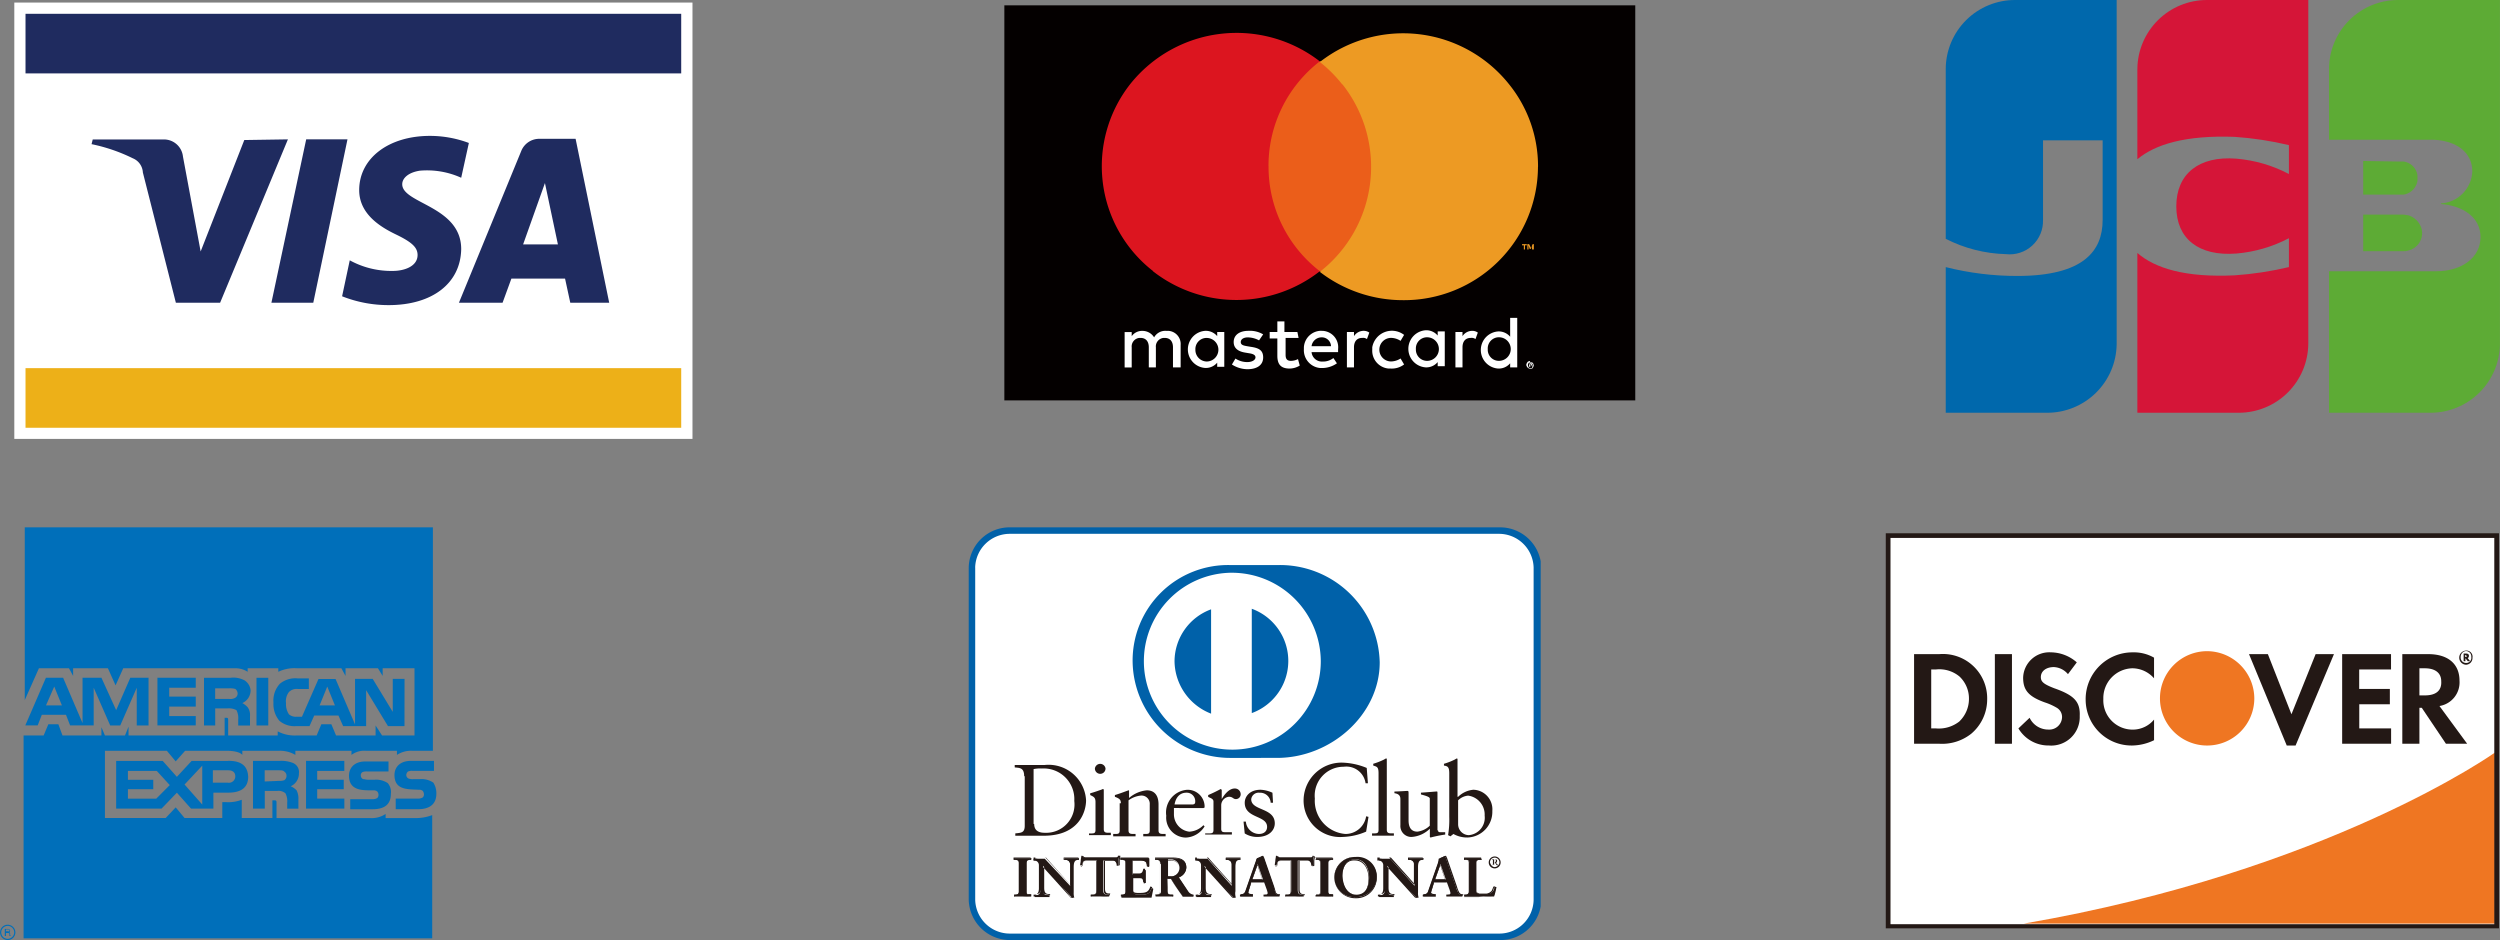 <svg xmlns="http://www.w3.org/2000/svg" xmlns:xlink="http://www.w3.org/1999/xlink" width="167.731" height="63.074" viewBox="0 0 167.731 63.074">
  <rect x="0" y="0" width="167.731" height="63.074" fill="#808080" stroke="none"/>
  <defs>
    <clipPath id="clip-path">
      <rect id="長方形_23" data-name="長方形 23" width="29.275" height="27.693"/>
    </clipPath>
    <clipPath id="clip-path-4">
      <rect id="長方形_65" data-name="長方形 65" width="38.374" height="27.693"/>
    </clipPath>
    <clipPath id="clip-path-46">
      <rect id="長方形_66" data-name="長方形 66" width="41.144" height="26.506"/>
    </clipPath>
    <clipPath id="clip-path-60">
      <path id="パス_24" data-name="パス 24" d="M520.8,38.4v2.453h2.69a.871.871,0,0,0,.317-.04,1.2,1.2,0,0,0,.91-1.464,1.317,1.317,0,0,0-.91-.91c-.119,0-.2-.04-.317-.04Z" transform="translate(-520.8 -38.4)"/>
    </clipPath>
    <linearGradient id="linear-gradient" x1="-53.752" y1="37.55" x2="-53.652" y2="37.55" gradientUnits="objectBoundingBox">
      <stop offset="0" stop-color="#00753f"/>
      <stop offset="0.26" stop-color="#1b853c"/>
      <stop offset="0.75" stop-color="#4ba037"/>
      <stop offset="1" stop-color="#5dab35"/>
    </linearGradient>
    <clipPath id="clip-path-61">
      <path id="パス_25" data-name="パス 25" d="M519.668,2A4.635,4.635,0,0,0,515,6.589h0v4.787h7.042c1.5.079,2.572.831,2.572,2.136a2.243,2.243,0,0,1-2.1,2.136v.04c1.5.119,2.651.91,2.651,2.215,0,1.385-1.266,2.295-2.967,2.295H515v9.495h6.8a4.661,4.661,0,0,0,4.668-4.589h0V2Z" transform="translate(-515 -2)"/>
    </clipPath>
    <linearGradient id="linear-gradient-2" x1="-18.336" y1="3.846" x2="-18.301" y2="3.846" xlink:href="#linear-gradient"/>
    <clipPath id="clip-path-62">
      <path id="パス_26" data-name="パス 26" d="M520.8,29.3v2.255h2.73a1.126,1.126,0,0,0,.91-1.306,1.091,1.091,0,0,0-.91-.91h-.277Z" transform="translate(-520.8 -29.3)"/>
    </clipPath>
    <linearGradient id="linear-gradient-3" x1="-58.427" y1="42.441" x2="-58.319" y2="42.441" xlink:href="#linear-gradient"/>
    <clipPath id="clip-path-63">
      <path id="パス_27" data-name="パス 27" d="M454.668,2A4.643,4.643,0,0,0,450,6.629h0V18.022a9.382,9.382,0,0,0,4.035,1.029,2.238,2.238,0,0,0,2.492-2.295V11.416h4v5.341c0,2.1-1.306,3.758-5.736,3.758A19.587,19.587,0,0,1,450,19.921v9.772h6.8a4.661,4.661,0,0,0,4.668-4.589h0V2Z" transform="translate(-450 -2)"/>
    </clipPath>
    <linearGradient id="linear-gradient-4" x1="-16.102" y1="3.844" x2="-16.068" y2="3.844" gradientUnits="objectBoundingBox">
      <stop offset="0" stop-color="#1f2a66"/>
      <stop offset="0.05" stop-color="#1d2d6a"/>
      <stop offset="0.68" stop-color="#08589a"/>
      <stop offset="1" stop-color="#0068ac"/>
    </linearGradient>
    <clipPath id="clip-path-64">
      <path id="パス_28" data-name="パス 28" d="M487.168,2A4.668,4.668,0,0,0,482.5,6.629h0v6.053c1.187-.989,3.2-1.622,6.528-1.5a22.458,22.458,0,0,1,3.64.554v1.938a9.264,9.264,0,0,0-3.521-1.029c-2.532-.2-4.035,1.029-4.035,3.2s1.5,3.363,4.035,3.165a9.264,9.264,0,0,0,3.521-1.029v1.938a22.458,22.458,0,0,1-3.64.554c-3.323.158-5.341-.475-6.528-1.5V29.693h6.8a4.668,4.668,0,0,0,4.668-4.629h0V2Z" transform="translate(-482.5 -2)"/>
    </clipPath>
    <linearGradient id="linear-gradient-5" x1="-17.207" y1="3.848" x2="-17.172" y2="3.848" gradientUnits="objectBoundingBox">
      <stop offset="0" stop-color="#6a2c2e"/>
      <stop offset="0.34" stop-color="#932332"/>
      <stop offset="0.78" stop-color="#c31936"/>
      <stop offset="1" stop-color="#d51538"/>
    </linearGradient>
  </defs>
  <g id="グループ_138" data-name="グループ 138" transform="translate(-806.886 -959.402)">
    <g id="card_brands_full-9bb924f5" transform="translate(806.886 959.574)">
      <path id="パス_15" data-name="パス 15" d="M0,0H45.5V29.275H0Z" transform="translate(0.96 0)" fill="#fff"/>
      <path id="パス_16" data-name="パス 16" d="M1.9,62H45.892v4H1.9Z" transform="translate(-0.188 -37.472)" fill="#edb018"/>
      <path id="パス_17" data-name="パス 17" d="M1.9,1.9H45.892v4H1.9Z" transform="translate(-0.188 -1.148)" fill="#1f2b5f"/>
      <g id="アートワーク_6" transform="translate(6.143 8.941)">
        <path id="パス_18" data-name="パス 18" d="M26.274,22.837,21.724,33.8H18.757l-2.215-8.743a1.086,1.086,0,0,0-.673-.949,11.465,11.465,0,0,0-2.769-.949l.079-.316h4.787a1.281,1.281,0,0,1,1.266,1.147l1.187,6.369,2.928-7.477ZM37.9,30.2c0-2.888-3.956-3.046-3.956-4.352,0-.4.4-.791,1.187-.91a5.558,5.558,0,0,1,2.769.475l.514-2.334a7.431,7.431,0,0,0-2.611-.475c-2.769,0-4.747,1.5-4.747,3.64,0,1.582,1.385,2.453,2.453,2.967s1.464.87,1.464,1.385c0,.752-.87,1.068-1.662,1.068a5.787,5.787,0,0,1-2.888-.712l-.514,2.413a8.437,8.437,0,0,0,3.125.593c2.928,0,4.826-1.464,4.866-3.758m7.319,3.6h2.611l-2.255-11H43.127a1.3,1.3,0,0,0-1.187.791L37.747,33.8h2.928l.593-1.622h3.6Zm-3.165-3.917,1.464-4.114.87,4.114ZM30.27,22.837,27.975,33.8H25.166L27.5,22.837Z" transform="translate(-13.1 -22.6)" fill="#1f2b5f"/>
      </g>
      <g id="レイヤー_2" transform="translate(67.384 0.187)">
        <g id="slices" transform="translate(0 0)">
          <path id="パス_19" data-name="パス 19" d="M124,3h42.33V29.506H124Z" transform="translate(-124 -3)" fill="#040000"/>
          <g id="IMG_MasterCard" transform="translate(6.539 1.85)">
            <path id="パス_20" data-name="パス 20" d="M148.158,59.323v-1.5a.882.882,0,0,0-.791-.949h-.158a.857.857,0,0,0-.831.435.912.912,0,0,0-.791-.435.846.846,0,0,0-.712.356v-.277H144.4v2.374h.475V57.978a.576.576,0,0,1,.514-.633h.079c.356,0,.554.237.554.633v1.345h.475V57.978a.576.576,0,0,1,.514-.633h.079c.356,0,.554.237.554.633v1.345Zm7.833-2.374h-.87v-.712h-.475v.712h-.514v.435h.514v1.147c0,.554.2.87.831.87a1.334,1.334,0,0,0,.673-.2l-.119-.435a1.053,1.053,0,0,1-.475.119c-.277,0-.356-.158-.356-.4V57.345h.87Zm4.47-.079a.777.777,0,0,0-.673.356v-.277h-.475v2.374h.475V57.978c0-.4.2-.633.554-.633a.426.426,0,0,1,.316.079l.158-.435a.638.638,0,0,0-.356-.119m-6.765.237a1.749,1.749,0,0,0-.989-.237c-.593,0-.989.277-.989.752,0,.4.277.633.791.712l.237.04c.277.04.435.119.435.277s-.2.316-.554.316a1.427,1.427,0,0,1-.791-.237l-.237.4a1.961,1.961,0,0,0,1.029.316c.712,0,1.068-.316,1.068-.791s-.277-.633-.831-.712l-.237-.04c-.237-.04-.435-.079-.435-.277s.2-.316.475-.316a1.636,1.636,0,0,1,.752.2Zm7.319,1.029a1.2,1.2,0,0,0,1.108,1.266h.158a1.348,1.348,0,0,0,.87-.277l-.237-.4a1.2,1.2,0,0,1-.633.2.791.791,0,1,1,0-1.582,1.2,1.2,0,0,1,.633.2l.237-.4a1.339,1.339,0,0,0-2.136.831h0v.158m-3.4-1.266a1.175,1.175,0,0,0-1.187,1.108V58.1a1.2,1.2,0,0,0,1.108,1.266h.119a1.731,1.731,0,0,0,.989-.316l-.237-.356a1.1,1.1,0,0,1-.712.237.7.7,0,0,1-.752-.633h1.78v-.2a1.1,1.1,0,0,0-1.029-1.226h-.079m0,.435a.616.616,0,0,1,.633.593h-1.306a.684.684,0,0,1,.673-.593m-6.528.831V56.949h-.475v.277a1,1,0,0,0-.791-.356,1.248,1.248,0,0,0,0,2.492,1,1,0,0,0,.791-.356v.277h.475Zm-1.938,0a.749.749,0,0,1,.712-.791h.04a.791.791,0,1,1,0,1.582.778.778,0,0,1-.752-.752v-.04m18.594-1.266a.777.777,0,0,0-.673.356v-.277h-.475v2.374h.475V57.978c0-.4.2-.633.554-.633a.426.426,0,0,1,.316.079l.158-.435a.638.638,0,0,0-.356-.119m3.877,2.1h.079c.04,0,.04.04.079.04.04.04.04.04.04.079a.177.177,0,0,1,0,.2c0,.04-.04.04-.04.079-.04.04-.04.04-.079.04h-.079a.246.246,0,0,1-.237-.158.177.177,0,0,1,0-.2c0-.04.04-.04.04-.079a.3.3,0,0,1,.158-.079m.04.475h.079a.039.039,0,0,0,.04-.04.356.356,0,0,0,.04-.2c0-.04-.04-.04-.04-.079l-.04-.04h-.158a.039.039,0,0,0-.04.04.138.138,0,0,0-.04.079V59.2c0,.04.04.079.04.119l.04.04h.079m0-.316h.079l.04.04v.04l-.04.04.079.079h-.04l-.079-.079h-.04v.119h-.079v-.2Zm-.04.04v.079h.079v-.04h-.04Zm-5.7-.989V56.91h-.475v.277a1,1,0,0,0-.791-.356,1.248,1.248,0,0,0,0,2.492,1,1,0,0,0,.791-.356v.277h.475Zm-1.938,0a.749.749,0,0,1,.712-.791h.04a.791.791,0,1,1,0,1.582.751.751,0,0,1-.752-.752h0c0,.04,0,0,0-.04m6.8,0V56h-.475v1.266a1,1,0,0,0-.791-.356,1.248,1.248,0,0,0,0,2.492,1,1,0,0,0,.791-.356v.277h.475Zm-1.978,0a.749.749,0,0,1,.712-.791h.04a.791.791,0,0,1,0,1.582.744.744,0,0,1-.752-.712V58.1" transform="translate(-142.869 -36.883)" fill="#fff"/>
            <path id="パス_21" data-name="パス 21" d="M166.5,12.5h8.7V26.584h-8.7Z" transform="translate(-156.226 -10.592)" fill="#eb5e1a"/>
            <path id="パス_22" data-name="パス 22" d="M151.714,16.626a8.846,8.846,0,0,1,3.442-7.042,9.125,9.125,0,0,0-12.7,1.5,8.915,8.915,0,0,0,1.424,12.5c.04.04.079.04.079.079a9.088,9.088,0,0,0,11.2,0,8.846,8.846,0,0,1-3.442-7.042" transform="translate(-140.53 -7.676)" fill="#dc151f"/>
            <path id="パス_23" data-name="パス 23" d="M191.267,22.239v-.277h.119v-.079h-.316v.079h.119v.277Zm.593,0v-.356h-.079l-.119.237-.119-.237h-.119v.356h.079v-.277l.079.237h.079l.079-.237v.277Zm.277-5.539a8.982,8.982,0,0,1-9.059,8.941,9.139,9.139,0,0,1-5.578-1.9,8.929,8.929,0,0,0,1.582-12.5c-.04-.04-.04-.079-.079-.079a9.008,9.008,0,0,0-1.5-1.5,9.084,9.084,0,0,1,12.7,1.5,8.745,8.745,0,0,1,1.938,5.539" transform="translate(-162.874 -7.711)" fill="#ed9a23"/>
          </g>
        </g>
      </g>
      <g id="IMG_x5F_Amex_x5F_4C" transform="translate(0 35.209)">
        <g id="グループ_18" data-name="グループ 18" transform="translate(0 0)">
          <g id="グループ_17" data-name="グループ 17" clip-path="url(#clip-path)">
            <g id="グループ_15" data-name="グループ 15" clip-path="url(#clip-path)">
              <path id="パス_29" data-name="パス 29" d="M357.712,70.152h-.079v-.119c0-.04,0-.079-.079-.079H357.4v.2h-.079v-.475h.2c.079,0,.158.04.158.119s-.04.079-.04.119c.04.04.04.04.04.079v.079c0,.04,0,.04.04.04Zm-.079-.356c0-.079-.039-.079-.079-.079H357.4v.119h.158c.04.04.079,0,.079-.04m-.119-.4a.514.514,0,1,0,.514.514.524.524,0,0,0-.514-.514m0,.949a.435.435,0,1,1,.435-.435.439.439,0,0,1-.435.435" transform="translate(-357 -42.736)" fill="#006fba" fill-rule="evenodd"/>
            </g>
            <g id="グループ_16" data-name="グループ 16" clip-path="url(#clip-path)">
              <path id="パス_30" data-name="パス 30" d="M388.693,19.882c0,.673-.435,1.029-1.226,1.029h-1.5V20.2h1.5a.613.613,0,0,0,.316-.079.3.3,0,0,0,.079-.2.424.424,0,0,0-.079-.237.378.378,0,0,0-.277-.079c-.712-.04-1.622.04-1.622-.989,0-.475.316-.949,1.108-.949h1.543v.673H387.11a.68.68,0,0,0-.316.04.342.342,0,0,0-.119.237.267.267,0,0,0,.158.237.771.771,0,0,0,.316.04h.435a1.394,1.394,0,0,1,.91.237,1.31,1.31,0,0,1,.2.752m-3.244-.712a1.394,1.394,0,0,0-.91-.237H384.1c-.119,0-.2-.04-.317-.04a.267.267,0,0,1-.158-.237.239.239,0,0,1,.119-.237.68.68,0,0,1,.316-.04h1.424v-.673h-1.543c-.831,0-1.108.514-1.108.949,0,1.029.91.989,1.622.989a.378.378,0,0,1,.277.079.334.334,0,0,1,.079.237.3.3,0,0,1-.079.2.613.613,0,0,1-.316.079h-1.5v.673h1.5c.791,0,1.226-.316,1.226-1.029a.906.906,0,0,0-.2-.712M382.521,20.2H380.7v-.633h1.78v-.633H380.7v-.593h1.82v-.673H379.95v3.2h2.571Zm-3.4-2.374a2.161,2.161,0,0,0-.949-.158h-1.78v3.2h.791V19.684h.831a.716.716,0,0,1,.554.158,1.139,1.139,0,0,1,.119.633v.4h.752v-.633a1.211,1.211,0,0,0-.119-.593,1.129,1.129,0,0,0-.4-.277.934.934,0,0,0,.554-.87.657.657,0,0,0-.356-.673m-4.391-.158h-2.453l-.989,1.068-.949-1.068h-3.125v3.2h3.046l1.029-1.068.949,1.068h1.5V19.8h.989c.672,0,1.345-.2,1.345-1.068-.039-.91-.712-1.068-1.345-1.068m3.758,1.306a1.1,1.1,0,0,1-.356.04l-.95.04V18.3h.95c.158,0,.277,0,.356.079a.333.333,0,0,1,.158.277.354.354,0,0,1-.158.316m-3.758.158H373.7V18.3h1.029c.277,0,.475.119.475.4a.427.427,0,0,1-.475.435m-2.928.119,1.187-1.266v2.611Zm-1.9.949H368v-.633h1.7v-.633H368v-.593h1.938l.87.949Zm16.655-4.866h-1.108l-1.464-2.413v2.413h-1.543l-.316-.712H380.5l-.317.712h-.91a1.56,1.56,0,0,1-1.108-.356,1.745,1.745,0,0,1-.4-1.226,1.662,1.662,0,0,1,.435-1.266,1.637,1.637,0,0,1,1.187-.356h.752v.712H379.4a.727.727,0,0,0-.593.2,1.009,1.009,0,0,0-.2.752,1.223,1.223,0,0,0,.2.752.73.73,0,0,0,.514.158h.356l1.108-2.532h1.147l1.305,3.046V12.167h1.187l1.345,2.215V12.167h.791Zm-9.139-3.244h-.791v3.2h.791Zm-1.622.158a1.572,1.572,0,0,0-.91-.158h-1.78v3.2h.752V14.145h.831a1.112,1.112,0,0,1,.593.119,1.139,1.139,0,0,1,.119.633v.4h.791V14.66a.884.884,0,0,0-.158-.593,1.392,1.392,0,0,0-.356-.277.934.934,0,0,0,.554-.87.9.9,0,0,0-.435-.673m-3.244,2.413h-1.78v-.633h1.78v-.673h-1.78v-.593h1.78v-.673H369.98v3.2h2.571Zm-3.125-2.571h-1.266l-.949,2.176-.989-2.176h-1.266v3.046l-1.305-3.046H362.5l-1.385,3.2h.831l.277-.712h1.622l.277.712h1.582V12.761l1.108,2.532h.673l1.108-2.532v2.532h.791v-3.2Zm12.462,1.859-.514-1.266-.514,1.266Zm-6.686-.514a.651.651,0,0,1-.4.079h-.949V12.8h.949a1.346,1.346,0,0,1,.4.04.411.411,0,0,1,.158.316.333.333,0,0,1-.158.277m-12.7.514.554-1.266.514,1.266ZM388.495,2H361.079V13.591l.95-2.136h2.018l.277.514v-.514h2.334l.514,1.147.514-1.147h7.477a1.5,1.5,0,0,1,.87.237v-.237h2.057v.237a2.5,2.5,0,0,1,1.266-.237h2.967l.277.514v-.514h2.176l.316.514v-.514h2.136v4.51h-2.176l-.435-.673v.673h-2.651l-.316-.752h-.673l-.316.752h-1.385a2.441,2.441,0,0,1-1.226-.277v.277h-3.323V14.936c0-.158-.04-.158-.119-.158h-.119v1.187h-6.448v-.593l-.237.593h-1.345l-.237-.554v.554h-2.611l-.277-.752h-.673l-.316.752H361V29.574h27.416V21.306a3.078,3.078,0,0,1-1.108.2h-2.018v-.277a1.665,1.665,0,0,1-1.029.277h-6.29V20.475c0-.158-.04-.158-.158-.158h-.119V21.5h-2.057V20.277a2.512,2.512,0,0,1-1.068.158h-.237V21.5H371.8l-.593-.712-.673.712h-4.075v-4.51h4.154l.593.712.633-.712h2.769c.316,0,.87.04,1.068.277v-.277h2.492a2.04,2.04,0,0,1,1.068.277v-.277H383v.277a1.429,1.429,0,0,1,.949-.277h2.1v.277a1.729,1.729,0,0,1,.989-.277h1.424V2Z" transform="translate(-359.418 -2)" fill="#006fba" fill-rule="evenodd"/>
            </g>
          </g>
        </g>
      </g>
      <g id="IMG_x5F_Diners_x5F_4C" transform="translate(64.994 35.209)">
        <g id="グループ_61" data-name="グループ 61" transform="translate(0 0)">
          <g id="グループ_60" data-name="グループ 60" clip-path="url(#clip-path-4)">
            <g id="グループ_19" data-name="グループ 19" clip-path="url(#clip-path-4)">
              <path id="パス_31" data-name="パス 31" d="M599.439,27.3a2.525,2.525,0,0,1-2.572,2.492h-32.8A2.525,2.525,0,0,1,561.5,27.3V4.992A2.525,2.525,0,0,1,564.071,2.5h32.8a2.525,2.525,0,0,1,2.572,2.492Z" transform="translate(-561.302 -2.302)" fill="#fff"/>
            </g>
            <g id="グループ_20" data-name="グループ 20" clip-path="url(#clip-path-4)">
              <path id="パス_32" data-name="パス 32" d="M561.435,4.69V27a2.323,2.323,0,0,0,2.334,2.255h32.8A2.3,2.3,0,0,0,598.9,27V4.69a2.323,2.323,0,0,0-2.334-2.255h-32.8a2.323,2.323,0,0,0-2.334,2.255m2.374,25A2.771,2.771,0,0,1,561,27V4.69A2.745,2.745,0,0,1,563.809,2h32.8a2.771,2.771,0,0,1,2.809,2.69V27a2.745,2.745,0,0,1-2.809,2.69h-32.8Z" transform="translate(-561 -2)" fill="#0061a9"/>
            </g>
            <g id="グループ_21" data-name="グループ 21" clip-path="url(#clip-path-4)">
              <path id="パス_33" data-name="パス 33" d="M598.492,21.336c3.6,0,6.884-2.888,6.884-6.409A6.688,6.688,0,0,0,598.492,8.4h-3.086a6.405,6.405,0,0,0-6.607,6.528,6.554,6.554,0,0,0,6.607,6.409Z" transform="translate(-577.802 -5.868)" fill="#0061a9"/>
            </g>
            <g id="グループ_22" data-name="グループ 22" clip-path="url(#clip-path-4)">
              <path id="パス_34" data-name="パス 34" d="M597.7,19.116v-7a3.725,3.725,0,0,1,0,7m-5.183-3.481a3.731,3.731,0,0,1,2.453-3.481v7a3.824,3.824,0,0,1-2.453-3.521m3.8-5.934a5.935,5.935,0,1,0,6.013,5.934A5.969,5.969,0,0,0,596.313,9.7" transform="translate(-578.709 -6.654)" fill="#fff"/>
            </g>
            <g id="グループ_23" data-name="グループ 23" clip-path="url(#clip-path-4)">
              <path id="パス_35" data-name="パス 35" d="M570.106,46.256c0,.514.4.593.712.593a1.9,1.9,0,0,0,1.978-2.136,2.055,2.055,0,0,0-2.176-2.176,2.1,2.1,0,0,0-.554.04v3.679Zm-.673-3.2c0-.593-.316-.554-.633-.593V42.3h2.018a2.518,2.518,0,0,1,2.769,2.374c0,.673-.4,2.374-2.848,2.374h-1.9v-.158c.4-.04.633-.04.633-.514V43.052Z" transform="translate(-565.714 -26.357)" fill="#231815"/>
            </g>
            <g id="グループ_24" data-name="グループ 24" clip-path="url(#clip-path-4)">
              <path id="パス_36" data-name="パス 36" d="M582.152,42.773a.355.355,0,0,1-.356-.356.359.359,0,0,1,.712,0,.355.355,0,0,1-.356.356m-.752,4h.119c.2,0,.317,0,.317-.237V44.671c0-.316-.119-.356-.356-.475v-.119c.317-.079.712-.237.752-.237a.145.145,0,0,1,.119-.04c.04,0,.04.04.04.079v2.611c0,.237.158.237.356.237h.119v.158H581.4v-.119Z" transform="translate(-573.33 -26.236)" fill="#231815"/>
            </g>
            <g id="グループ_25" data-name="グループ 25" clip-path="url(#clip-path-4)">
              <path id="パス_37" data-name="パス 37" d="M586.014,47.47c0-.237-.079-.316-.4-.435v-.119c.277-.079.593-.2.91-.316.04,0,.04,0,.04.079v.435a2.114,2.114,0,0,1,1.187-.514c.593,0,.791.435.791.949V49.29c0,.237.158.237.356.237h.119v.158h-1.5v-.158h.119c.2,0,.316,0,.316-.237V47.549a.553.553,0,0,0-.633-.593,1.671,1.671,0,0,0-.791.316V49.29c0,.237.158.237.356.237H587v.158h-1.5v-.158h.119c.2,0,.316,0,.316-.237V47.47Z" transform="translate(-575.807 -28.956)" fill="#231815"/>
            </g>
            <g id="グループ_26" data-name="グループ 26" clip-path="url(#clip-path-4)">
              <path id="パス_38" data-name="パス 38" d="M596.241,47.489c.158,0,.2-.079.2-.158a.571.571,0,0,0-.593-.633c-.435,0-.712.316-.791.791Zm-1.226.237v.4a1.171,1.171,0,0,0,1.029,1.187,1.421,1.421,0,0,0,.949-.435l.079.079a1.552,1.552,0,0,1-1.266.752,1.338,1.338,0,0,1-1.306-1.464,1.529,1.529,0,0,1,1.385-1.741,1.136,1.136,0,0,1,1.187,1.068v.119l-.079.04Z" transform="translate(-581.247 -28.895)" fill="#231815"/>
            </g>
            <g id="グループ_27" data-name="グループ 27" clip-path="url(#clip-path-4)">
              <path id="パス_39" data-name="パス 39" d="M601.14,49.307h.2c.2,0,.317,0,.317-.237v-1.9c0-.2-.237-.237-.356-.316v-.119a9.117,9.117,0,0,0,.831-.4.085.085,0,0,1,.079.079v.593h0c.158-.277.475-.712.87-.712a.387.387,0,0,1,.4.356.323.323,0,0,1-.316.356c-.2,0-.2-.158-.475-.158a.584.584,0,0,0-.514.554V48.99c0,.237.119.237.316.237h.4v.158H601.1v-.079Z" transform="translate(-585.236 -28.774)" fill="#231815"/>
            </g>
            <g id="グループ_28" data-name="グループ 28" clip-path="url(#clip-path-4)">
              <path id="パス_40" data-name="パス 40" d="M607.758,48.636a.9.9,0,0,0,.87.831c.4,0,.554-.237.554-.475,0-.791-1.5-.554-1.5-1.622,0-.4.317-.87,1.068-.87a2.112,2.112,0,0,1,.791.2l.04.673h-.158a.709.709,0,0,0-.752-.673.5.5,0,0,0-.554.435c0,.791,1.582.554,1.582,1.622,0,.435-.356.91-1.187.91a1.557,1.557,0,0,1-.831-.237l-.079-.791Z" transform="translate(-589.164 -28.895)" fill="#231815"/>
            </g>
            <g id="グループ_29" data-name="グループ 29" clip-path="url(#clip-path-4)">
              <path id="パス_41" data-name="パス 41" d="M622.112,43.285h-.158a1.3,1.3,0,0,0-1.464-1.108,1.936,1.936,0,0,0-1.939,2.136,2.231,2.231,0,0,0,2.057,2.374,1.4,1.4,0,0,0,1.385-1.187l.158.04-.158.989a4.22,4.22,0,0,1-1.543.356,2.451,2.451,0,0,1-2.651-2.571,2.545,2.545,0,0,1,2.611-2.413,4.6,4.6,0,0,1,1.622.356Z" transform="translate(-595.329 -26.115)" fill="#231815"/>
            </g>
            <g id="グループ_30" data-name="グループ 30" clip-path="url(#clip-path-4)">
              <path id="パス_42" data-name="パス 42" d="M629.4,46.224h.119c.2,0,.317,0,.317-.237v-3.8c0-.435-.119-.435-.356-.514v-.119a4.478,4.478,0,0,0,.712-.277c.079-.04.119-.079.158-.079s.04.04.04.079v4.708c0,.237.158.237.356.237h.119v.158H629.4Z" transform="translate(-602.34 -25.692)" fill="#231815"/>
            </g>
            <g id="グループ_31" data-name="グループ 31" clip-path="url(#clip-path-4)">
              <path id="パス_43" data-name="パス 43" d="M636.128,49.351c0,.119.079.119.2.119h.277v.158a8.563,8.563,0,0,0-.989.2l-.04-.04v-.554a1.939,1.939,0,0,1-1.226.554.736.736,0,0,1-.752-.791V47.254c0-.158-.04-.356-.4-.4V46.74c.237,0,.791-.04.87-.04s.079.04.079.2v1.741c0,.2,0,.791.593.791a1.45,1.45,0,0,0,.831-.4v-1.82c0-.119-.316-.2-.593-.277v-.119c.633-.04.989-.079,1.068-.079.04,0,.04.04.04.119v2.492Z" transform="translate(-604.637 -29.016)" fill="#231815"/>
            </g>
            <g id="グループ_32" data-name="グループ 32" clip-path="url(#clip-path-4)">
              <path id="パス_44" data-name="パス 44" d="M642.549,45.631a.731.731,0,0,0,.712.712,1.17,1.17,0,0,0,1.068-1.306,1.28,1.28,0,0,0-1.108-1.345,1.075,1.075,0,0,0-.673.316Zm0-1.859a1.662,1.662,0,0,1,1.029-.475,1.314,1.314,0,0,1,1.266,1.424,1.723,1.723,0,0,1-1.662,1.78,1.87,1.87,0,0,1-.949-.237l-.2.158-.158-.079a6.186,6.186,0,0,0,.079-1.226V42.189c0-.435-.119-.475-.356-.514v-.119a4.474,4.474,0,0,0,.712-.277c.079-.04.119-.079.158-.079s.04.04.04.079v2.492Z" transform="translate(-609.714 -25.692)" fill="#231815"/>
            </g>
            <g id="グループ_33" data-name="グループ 33" clip-path="url(#clip-path-4)">
              <path id="パス_45" data-name="パス 45" d="M568.7,60.553h.04c.119,0,.277,0,.277-.2V58.416c0-.2-.158-.2-.277-.2h-.04V58.1h1.147v.119h-.039c-.119,0-.277,0-.277.2v1.938c0,.2.158.2.277.2h.039v.119H568.7Z" transform="translate(-565.654 -35.906)" fill="#231815"/>
            </g>
            <g id="グループ_34" data-name="グループ 34" clip-path="url(#clip-path-4)">
              <path id="パス_46" data-name="パス 46" d="M569.787,60.611v-.079h-.04c-.119,0-.277-.04-.277-.237V58.356c0-.2.158-.237.277-.237h.04V58.04h-1.108v.079h.039c.119,0,.277.04.277.237v1.938c0,.2-.158.237-.277.237h-.039v.079h.554a2.585,2.585,0,0,1,.554,0m0,0h-1.147v-.119h.04c.119,0,.277,0,.277-.2V58.356c0-.2-.119-.2-.277-.2H568.6V58h1.147v.119h-.04c-.119,0-.277,0-.277.2v1.938c0,.2.119.2.277.2h.079v.158Z" transform="translate(-565.593 -35.846)" fill="#231815"/>
            </g>
            <g id="グループ_35" data-name="グループ 35" clip-path="url(#clip-path-4)">
              <path id="パス_47" data-name="パス 47" d="M574.453,59.959h0V58.575c0-.316-.2-.356-.316-.356h-.079V58.1h.989v.119h-.04c-.158,0-.317.04-.317.475v1.7a.981.981,0,0,0,.04.356h-.158l-1.939-2.136v1.543c0,.316.079.435.356.435h.079v.119h-.989v-.119h.04c.277,0,.356-.158.356-.475V58.575a.323.323,0,0,0-.356-.316H572V58.14h.752Z" transform="translate(-567.648 -35.906)" fill="#231815"/>
            </g>
            <g id="グループ_36" data-name="グループ 36" clip-path="url(#clip-path-4)">
              <path id="パス_48" data-name="パス 48" d="M574.413,59.859Zm.04.04Zm.04.752h.119V58.593c0-.435.2-.475.356-.475h.04V58.04h-.949v.079h.079a.325.325,0,0,1,.356.356v1.385h0L572.831,58h-.712v.079h.04a.353.353,0,0,1,.356.356v1.543c0,.277-.079.475-.356.475h-.04v.079h.989v-.079h-.04c-.277,0-.356-.119-.356-.435V58.435Zm.158.04h-.158l-1.9-2.1v1.464c0,.316.04.4.317.435h.079v.119H572v-.119h.04c.237,0,.316-.158.316-.435V58.514a.312.312,0,0,0-.316-.316H572V58h.791l1.661,1.82V58.475a.286.286,0,0,0-.316-.316h-.119V58h.989v.119h-.04c-.158,0-.316,0-.316.435V60.69Z" transform="translate(-567.648 -35.846)" fill="#231815"/>
            </g>
            <g id="グループ_37" data-name="グループ 37" clip-path="url(#clip-path-4)">
              <path id="パス_49" data-name="パス 49" d="M580.375,58.016c-.277,0-.277.079-.356.316H579.9c0-.119.039-.2.039-.316s.04-.2.04-.316h.079c.04.119.119.119.237.119h1.938c.119,0,.2,0,.2-.119h.079c0,.119-.04.2-.04.316v.316l-.119.04c0-.119-.04-.356-.277-.356h-.633v1.978c0,.277.119.316.317.316h.079v.119h-1.226v-.119h.079c.2,0,.316,0,.316-.316V58.016Z" transform="translate(-572.423 -35.664)" fill="#231815"/>
            </g>
            <g id="グループ_38" data-name="グループ 38" clip-path="url(#clip-path-4)">
              <path id="パス_50" data-name="パス 50" d="M581.9,60.43h-1.226v-.119h.079c.2,0,.277,0,.277-.277V58.056h.04v1.978c0,.316-.119.316-.317.316h-.04v.079h.633a2.592,2.592,0,0,1,.554,0v-.119h-.04c-.2,0-.316-.04-.316-.316V58.016h.633c.237,0,.277.2.277.356l.079-.04v-.277c0-.079.04-.2.04-.277h-.04c0,.119-.119.119-.2.119H580.4c-.079,0-.2,0-.237-.119h-.079a.873.873,0,0,1-.039.316c0,.119-.04.2-.04.316h.079c.04-.277.079-.356.356-.356h0c-.277,0-.277.04-.316.316H580c0-.119.039-.2.039-.316s.039-.2.039-.316h.119c.04.079.079.079.2.079h1.939c.119,0,.2,0,.2-.119h.119c0,.119-.04.2-.04.316v.316h0l-.119.04v-.04c0-.158-.04-.356-.277-.356h-.593v1.938c0,.277.119.316.277.316h.079l-.079.2Z" transform="translate(-572.483 -35.664)" fill="#231815"/>
            </g>
            <g id="グループ_39" data-name="グループ 39" clip-path="url(#clip-path-4)">
              <path id="パス_51" data-name="パス 51" d="M586.8,60.553h.039c.119,0,.277,0,.277-.2V58.416c0-.2-.158-.2-.277-.2H586.8V58.1h1.9v.554l-.119.04c0-.237-.079-.435-.475-.435h-.514v.949h.435c.237,0,.277-.119.317-.316h.119v.87l-.119.04c-.04-.237-.04-.356-.277-.356h-.435v.87c0,.237.237.237.475.237.435,0,.633-.04.752-.435l.119.04-.119.593H586.84v-.2Z" transform="translate(-576.593 -35.906)" fill="#231815"/>
            </g>
            <g id="グループ_40" data-name="グループ 40" clip-path="url(#clip-path-4)">
              <path id="パス_52" data-name="パス 52" d="M588.757,60.611c.04-.2.079-.356.119-.554H588.8c-.119.4-.317.435-.791.435-.237,0-.475,0-.475-.277v-.87h.475c.277,0,.277.158.317.356h.079V58.87h-.079c-.04.2-.079.316-.317.316h-.475V58.2h.554c.4,0,.475.2.475.435l.079-.04v-.514h-1.859v.079h.04c.119,0,.277.04.277.237v1.938c0,.2-.158.237-.277.237h-.04v.079h.989a4.225,4.225,0,0,1,.989-.04m0,0H586.74v-.119h.039c.119,0,.277,0,.277-.2V58.356c0-.2-.119-.2-.277-.2H586.7V58h1.9v.554h0l-.119.04v-.04c-.04-.237-.04-.435-.435-.435h-.514v.949h.435c.2,0,.237-.119.277-.316h.119v.87h0l-.119.04h0c-.04-.237-.04-.356-.277-.356h-.435v.831c0,.237.2.237.435.237.435,0,.633-.04.752-.435h0l.119.04h0a3.075,3.075,0,0,1-.079.633Z" transform="translate(-576.533 -35.846)" fill="#231815"/>
            </g>
            <g id="グループ_41" data-name="グループ 41" clip-path="url(#clip-path-4)">
              <path id="パス_53" data-name="パス 53" d="M593.431,59.326h.2a.574.574,0,1,0,.04-1.147h-.2v1.147Zm-.475-.831c0-.277-.158-.277-.277-.277H592.6V58.1h1.187c.475,0,.91.119.91.633a.676.676,0,0,1-.514.633l.633.949a.527.527,0,0,0,.356.237v.119h-.712a12.362,12.362,0,0,1-.791-1.187h-.237v.791c0,.277.119.277.316.277h.079v.119H592.64v-.119h.079c.158,0,.277-.079.277-.2V58.5Z" transform="translate(-580.099 -35.906)" fill="#231815"/>
            </g>
            <g id="グループ_42" data-name="グループ 42" clip-path="url(#clip-path-4)">
              <path id="パス_54" data-name="パス 54" d="M593.629,59.266c.356,0,.554-.119.554-.554a.478.478,0,0,0-.514-.514h-.2v1.068Zm-.2.04h0V58.158h.2a.519.519,0,0,1,.554.554c0,.435-.2.593-.593.593Zm0,.079h.237a8.688,8.688,0,0,0,.752,1.187h.712v-.079a.455.455,0,0,1-.356-.237l-.673-.949h0a.716.716,0,0,0,.514-.633c0-.514-.4-.633-.87-.633H592.6v.079h.04c.119,0,.277,0,.277.316v1.9c0,.158-.158.2-.277.2h-.04v.079h1.147v-.079h-.04c-.158,0-.316-.04-.316-.316l.04-.831Zm1.741,1.226h-.712a8.834,8.834,0,0,1-.791-1.187h-.237v.791c0,.277.119.277.277.277h.079v.119H592.6v-.119h.079c.119,0,.237-.04.237-.2V58.4c0-.277-.119-.277-.237-.277H592.6V58h1.187c.475,0,.91.119.91.673a.766.766,0,0,1-.514.673l.633.949c.119.158.158.2.356.2h0v.119Z" transform="translate(-580.099 -35.846)" fill="#231815"/>
            </g>
            <g id="グループ_43" data-name="グループ 43" clip-path="url(#clip-path-4)">
              <path id="パス_55" data-name="パス 55" d="M601.974,59.959h0V58.575c0-.316-.2-.356-.317-.356h-.079V58.1h.989v.119h-.04c-.158,0-.316.04-.316.475v1.7a.982.982,0,0,0,.04.356h-.158l-1.939-2.136v1.543c0,.316.079.435.356.435h.079v.119H599.6v-.119h.04c.277,0,.356-.158.356-.475V58.575a.323.323,0,0,0-.356-.316h-.04V58.14h.752Z" transform="translate(-584.329 -35.906)" fill="#231815"/>
            </g>
            <g id="グループ_44" data-name="グループ 44" clip-path="url(#clip-path-4)">
              <path id="パス_56" data-name="パス 56" d="M601.853,59.859Zm0,.04Zm.079.752h.119V58.593c0-.435.2-.475.356-.475h.04V58.04h-.95v.079h.079a.325.325,0,0,1,.356.356v1.385h0L600.27,58h-.752v.079h.04a.353.353,0,0,1,.356.356v1.543c0,.277-.079.475-.356.475h-.04v.079h.989v-.079h-.04c-.277,0-.356-.119-.356-.435V58.435Zm.119.04h-.158l-1.9-2.1v1.464c0,.316.04.4.356.435h.079v.119h-.989v-.119h.039c.237,0,.317-.158.317-.435V58.514a.312.312,0,0,0-.317-.316H599.4V58h.791l1.662,1.82V58.475a.286.286,0,0,0-.316-.316h-.079V58h.989v.119h-.04c-.158,0-.316,0-.316.435v1.7a1.775,1.775,0,0,0-.04.435Z" transform="translate(-584.209 -35.846)" fill="#231815"/>
            </g>
            <g id="グループ_45" data-name="グループ 45" clip-path="url(#clip-path-4)">
              <path id="パス_57" data-name="パス 57" d="M608.187,58.314h0l-.356,1.029h.712Zm-.554,1.662a1.613,1.613,0,0,0-.079.277c0,.119.158.119.277.119h.039v.119H607v-.119h.04a.3.3,0,0,0,.316-.237l.594-1.7c.04-.119.119-.316.158-.475a3.148,3.148,0,0,0,.356-.158h.079a.138.138,0,0,0,.04.079l.673,1.938c.039.119.079.277.119.4a.217.217,0,0,0,.237.158h.039v.119h-1.068v-.119h.039c.079,0,.237,0,.237-.119a1.613,1.613,0,0,0-.079-.277l-.158-.435h-.87Z" transform="translate(-588.802 -35.725)" fill="#231815"/>
            </g>
            <g id="グループ_46" data-name="グループ 46" clip-path="url(#clip-path-4)">
              <path id="パス_58" data-name="パス 58" d="M608.208,58.254Zm-.316,1.029h.672l-.316-.989Zm-.04.04.356-1.068h0l.356,1.068Zm.791,1.108h1.068v-.079h0a.3.3,0,0,1-.277-.158,2.714,2.714,0,0,0-.158-.4l-.673-1.938a.138.138,0,0,0-.039-.079h-.04l-.317.158a2.224,2.224,0,0,1-.158.475l-.593,1.7a.346.346,0,0,1-.356.237h0v.079h.831v-.079h-.039c-.119,0-.277,0-.317-.158a1.007,1.007,0,0,1,.079-.277h0l.119-.4h.87l.158.435a1.613,1.613,0,0,1,.079.277c0,.119-.158.119-.237.119h0Zm1.068,0h-1.068v-.119h.04c.079,0,.2,0,.2-.079a1.613,1.613,0,0,0-.079-.277l-.158-.435h-.831l-.119.356a1.613,1.613,0,0,0-.079.277c0,.079.158.119.277.119h.039v.119H607.1v-.119h.04c.158,0,.237-.079.316-.237l.593-1.7c.04-.119.119-.316.158-.475a3.143,3.143,0,0,0,.356-.158h.039a.039.039,0,0,1,.04.04.138.138,0,0,0,.039.079l.673,1.938c.04.119.079.277.119.4a.239.239,0,0,0,.237.119h.04l-.04.158Z" transform="translate(-588.862 -35.664)" fill="#231815"/>
            </g>
            <g id="グループ_47" data-name="グループ 47" clip-path="url(#clip-path-4)">
              <path id="パス_59" data-name="パス 59" d="M613.375,58.016c-.277,0-.277.079-.356.316H612.9c0-.119.04-.2.04-.316s.039-.2.039-.316h.079c.04.119.119.119.237.119h1.938c.119,0,.2,0,.2-.119h.079c0,.119-.039.2-.039.316v.316l-.119.04c0-.119-.04-.356-.277-.356h-.633v1.978c0,.277.119.316.317.316h.079v.119h-1.226v-.119h.079c.2,0,.317,0,.317-.316V58.016Z" transform="translate(-592.368 -35.664)" fill="#231815"/>
            </g>
            <g id="グループ_48" data-name="グループ 48" clip-path="url(#clip-path-4)">
              <path id="パス_60" data-name="パス 60" d="M614.9,60.49h-1.226v-.119h.079c.2,0,.277,0,.277-.277V58.116h.04v1.978c0,.316-.119.316-.317.316h-.04v.079h.633a2.592,2.592,0,0,1,.554,0v-.119h-.039c-.2,0-.316-.04-.316-.316V58.077h.633c.237,0,.277.2.277.356l.079-.04v-.277c0-.079.04-.2.04-.277h-.04c0,.119-.119.119-.2.119H613.4c-.079,0-.2,0-.237-.119h-.079a.873.873,0,0,1-.039.316c0,.119-.04.2-.04.316h.079c.04-.277.079-.356.356-.356h0c-.277,0-.277.04-.317.316H613c0-.119.04-.2.04-.316s.039-.2.039-.316h.119c.04.079.079.079.2.079h1.938c.119,0,.2,0,.2-.079h.119c0,.119-.04.2-.04.316v.316h0l-.119.04v-.04c0-.158-.04-.356-.277-.356h-.593v1.938c0,.277.119.316.277.316h.079l-.079.158Z" transform="translate(-592.428 -35.725)" fill="#231815"/>
            </g>
            <g id="グループ_49" data-name="グループ 49" clip-path="url(#clip-path-4)">
              <path id="パス_61" data-name="パス 61" d="M619.9,60.553h.04c.119,0,.277,0,.277-.2V58.416c0-.2-.158-.2-.277-.2h-.04V58.1h1.147v.119h-.039c-.119,0-.277,0-.277.2v1.938c0,.2.158.2.277.2h.039v.119H619.9Z" transform="translate(-596.599 -35.906)" fill="#231815"/>
            </g>
            <g id="グループ_50" data-name="グループ 50" clip-path="url(#clip-path-4)">
              <path id="パス_62" data-name="パス 62" d="M620.947,60.611v-.079h-.04c-.119,0-.277-.04-.277-.237V58.356c0-.2.158-.237.277-.237h.04V58.04H619.8v.079h.04c.119,0,.277.04.277.237v1.938c0,.2-.158.237-.277.237h-.04v.079h.554a2.968,2.968,0,0,1,.593,0m.04,0H619.84v-.119h.039c.119,0,.277,0,.277-.2V58.356c0-.2-.119-.2-.277-.2H619.8V58h1.147v.119h-.04c-.119,0-.277,0-.277.2v1.938c0,.2.119.2.277.2h.079v.158Z" transform="translate(-596.538 -35.846)" fill="#231815"/>
            </g>
            <g id="グループ_51" data-name="グループ 51" clip-path="url(#clip-path-4)">
              <path id="パス_63" data-name="パス 63" d="M624.464,60.432c.712,0,.87-.633.87-1.187s-.277-1.187-.91-1.187c-.673,0-.87.593-.87,1.068,0,.673.316,1.306.91,1.306m-.04-2.532a1.293,1.293,0,0,1,1.424,1.266,1.371,1.371,0,0,1-1.424,1.424A1.33,1.33,0,0,1,623,59.245a1.4,1.4,0,0,1,1.424-1.345" transform="translate(-598.472 -35.785)" fill="#231815"/>
            </g>
            <g id="グループ_52" data-name="グループ 52" clip-path="url(#clip-path-4)">
              <path id="パス_64" data-name="パス 64" d="M623.514,59.166c0-.514.2-1.108.87-1.108.633,0,.95.673.95,1.226s-.119,1.187-.87,1.187h0c.712,0,.831-.633.831-1.147,0-.554-.277-1.187-.91-1.187-.633-.04-.831.514-.87,1.029.04.673.356,1.266.95,1.266h0c-.633.04-.95-.633-.95-1.266m-.514.119a1.376,1.376,0,0,1,1.385-1.385h0A1.458,1.458,0,0,0,623,59.285a1.345,1.345,0,0,0,1.424,1.306,1.329,1.329,0,0,0,1.385-1.385,1.293,1.293,0,0,0-1.424-1.266h0a1.333,1.333,0,0,1,1.464,1.306,1.371,1.371,0,0,1-1.424,1.424A1.41,1.41,0,0,1,623,59.285" transform="translate(-598.472 -35.785)" fill="#231815"/>
            </g>
            <g id="グループ_53" data-name="グループ 53" clip-path="url(#clip-path-4)">
              <path id="パス_65" data-name="パス 65" d="M632.974,59.959h0V58.575c0-.316-.2-.356-.317-.356h-.079V58.1h.989v.119h-.04c-.158,0-.317.04-.317.475v1.7a.981.981,0,0,0,.04.356h-.158l-1.939-2.136v1.543c0,.316.079.435.356.435h.079v.119H630.6v-.119h.04c.277,0,.356-.158.356-.475V58.575a.323.323,0,0,0-.356-.316h-.04V58.14h.752Z" transform="translate(-603.065 -35.906)" fill="#231815"/>
            </g>
            <g id="グループ_54" data-name="グループ 54" clip-path="url(#clip-path-4)">
              <path id="パス_66" data-name="パス 66" d="M632.792,59.859Zm0,.04Zm.079.752h.119V58.593c0-.435.2-.475.356-.475h.04V58.04h-.949v.079h.079a.325.325,0,0,1,.356.356v1.385h0L631.21,58h-.752v.079h.039a.353.353,0,0,1,.356.356v1.543c0,.277-.079.475-.356.475h-.039v.079h.989v-.079h-.04c-.277,0-.356-.119-.356-.435V58.435Zm.119.04h-.158l-1.9-2.1v1.464c0,.316.039.4.316.435h.079v.119h-.989v-.119h.04c.237,0,.317-.158.317-.435V58.514a.312.312,0,0,0-.317-.316H630.3V58h.791l1.661,1.82V58.475a.286.286,0,0,0-.316-.316h-.079V58h.989v.119h-.039c-.158,0-.317,0-.317.435V60.69Z" transform="translate(-602.884 -35.846)" fill="#231815"/>
            </g>
            <g id="グループ_55" data-name="グループ 55" clip-path="url(#clip-path-4)">
              <path id="パス_67" data-name="パス 67" d="M639.187,58.314h0l-.356,1.029h.712Zm-.554,1.662a1.607,1.607,0,0,0-.079.277c0,.119.158.119.277.119h.04v.119H638v-.119h.04a.3.3,0,0,0,.316-.237l.593-1.7a1.668,1.668,0,0,0,.119-.475,3.143,3.143,0,0,0,.356-.158h.079a.138.138,0,0,0,.04.079l.673,1.938a1.651,1.651,0,0,0,.158.4.217.217,0,0,0,.237.158h.039v.119h-1.068v-.119h.039c.079,0,.237,0,.237-.119a1.621,1.621,0,0,0-.079-.277l-.158-.435h-.87Z" transform="translate(-607.538 -35.725)" fill="#231815"/>
            </g>
            <g id="グループ_56" data-name="グループ 56" clip-path="url(#clip-path-4)">
              <path id="パス_68" data-name="パス 68" d="M639.247,58.254Zm-.356,1.029h.673l-.317-.989Zm-.04.04.356-1.068h0l.356,1.068Zm.791,1.108h1.068v-.079h0a.3.3,0,0,1-.277-.158,2.721,2.721,0,0,0-.158-.4l-.673-1.938a.138.138,0,0,0-.039-.079h-.04l-.316.158a2.238,2.238,0,0,1-.158.475l-.593,1.7a.346.346,0,0,1-.356.237h0v.079h.831v-.079h-.04c-.119,0-.277,0-.317-.158a1.007,1.007,0,0,1,.079-.277h0l.119-.4h.87l.158.435a1.611,1.611,0,0,1,.079.277c0,.119-.158.119-.237.119h0Zm1.068,0h-1.068v-.119h.039c.079,0,.2,0,.2-.079a1.607,1.607,0,0,0-.079-.277l-.158-.435h-.831l-.119.356a1.613,1.613,0,0,0-.079.277c0,.079.158.119.277.119h.04v.119H638.1v-.119h.04a.3.3,0,0,0,.316-.237l.593-1.7c.04-.119.119-.316.158-.475a3.142,3.142,0,0,0,.356-.158h.039a.039.039,0,0,1,.04.04.138.138,0,0,0,.04.079l.672,1.938a1.656,1.656,0,0,0,.158.4.239.239,0,0,0,.237.119h.039l-.079.158Z" transform="translate(-607.598 -35.664)" fill="#231815"/>
            </g>
            <g id="グループ_57" data-name="グループ 57" clip-path="url(#clip-path-4)">
              <path id="パス_69" data-name="パス 69" d="M645.831,60.315c0,.158.119.2.237.2h.514a.533.533,0,0,0,.356-.2c.079-.079.079-.2.119-.277h.119a3.694,3.694,0,0,1-.158.633H645.04v-.119h.04c.119,0,.277,0,.277-.237v-1.9c0-.2-.158-.2-.277-.2H645V58.1h1.147v.119h-.079c-.158,0-.237,0-.237.2v1.9Z" transform="translate(-611.769 -35.906)" fill="#231815"/>
            </g>
            <g id="グループ_58" data-name="グループ 58" clip-path="url(#clip-path-4)">
              <path id="パス_70" data-name="パス 70" d="M646.978,60.611l.119-.593h-.079c-.04.079-.04.2-.119.277a.532.532,0,0,1-.356.2h-.475a.228.228,0,0,1-.237-.237v-1.9c0-.2.119-.2.277-.2h.079v-.079H645.04v.079h.04c.119,0,.316.04.316.237v1.9c0,.237-.158.277-.316.277H645v.079h.989a4.146,4.146,0,0,1,.989-.04m0,0H645v-.119h.04c.119,0,.277,0,.277-.237v-1.9c0-.2-.119-.2-.277-.2H645V58h1.147v.119h-.079c-.158,0-.237,0-.237.2v1.9c0,.119.079.158.2.2h.475a.533.533,0,0,0,.356-.2c.039-.079.079-.2.119-.277h.119v.04a1.64,1.64,0,0,1-.119.633Z" transform="translate(-611.769 -35.846)" fill="#231815"/>
            </g>
            <g id="グループ_59" data-name="グループ 59" clip-path="url(#clip-path-4)">
              <path id="パス_71" data-name="パス 71" d="M649.556,58.2h.039c.04,0,.079-.04.079-.119S649.635,58,649.6,58h-.039Zm-.119.2h0l.039-.04v-.277c0-.04,0-.04-.039-.04V58h.2a.1.1,0,0,1,.119.119c0,.04-.039.119-.079.119l.079.079.079.079h-.079c-.039,0-.079-.079-.158-.2h-.039v.119c0,.04,0,.04.039.04h-.158Zm.158.119a.34.34,0,0,0,.317-.316.316.316,0,0,0-.633,0c.04.158.158.316.316.316m0-.712a.4.4,0,1,1-.4.4.4.4,0,0,1,.4-.4" transform="translate(-614.307 -35.725)" fill="#231815"/>
            </g>
          </g>
        </g>
      </g>
      <g id="Discover_x5F_2C_x5F_For_x5F_decal" transform="translate(126.521 35.605)">
        <g id="グループ_76" data-name="グループ 76" transform="translate(0 0)">
          <g id="グループ_62" data-name="グループ 62" clip-path="url(#clip-path-46)">
            <path id="パス_72" data-name="パス 72" d="M670.4,3.4V29.589h40.827V3.4Z" transform="translate(-670.242 -3.242)" fill="#fff"/>
          </g>
          <g id="グループ_75" data-name="グループ 75" clip-path="url(#clip-path-46)">
            <g id="グループ_63" data-name="グループ 63" clip-path="url(#clip-path-46)">
              <path id="パス_73" data-name="パス 73" d="M725.009,40.2S713.853,48.152,693.4,51.673h31.609Z" transform="translate(-684.143 -25.483)" fill="#ef7622"/>
            </g>
            <g id="グループ_64" data-name="グループ 64" clip-path="url(#clip-path-46)">
              <path id="パス_74" data-name="パス 74" d="M710.985,3H670V29.506h41.143V3Zm-.158.316V29.229h-40.51V3.316h40.51" transform="translate(-670 -3)" fill="#231815"/>
            </g>
            <g id="グループ_65" data-name="グループ 65" clip-path="url(#clip-path-46)">
              <path id="パス_75" data-name="パス 75" d="M676.5,23.5h-1.7v6.013h1.7a3.146,3.146,0,0,0,2.136-.673,3.012,3.012,0,0,0,1.068-2.295,2.972,2.972,0,0,0-3.2-3.046m1.345,4.51a2.227,2.227,0,0,1-1.583.475h-.316V24.529h.316a2.114,2.114,0,0,1,1.583.475,2.027,2.027,0,0,1,.633,1.5,2.093,2.093,0,0,1-.633,1.5" transform="translate(-672.901 -15.39)" fill="#231815"/>
            </g>
            <g id="グループ_66" data-name="グループ 66" transform="translate(0)" clip-path="url(#clip-path-46)">
              <rect id="長方形_70" data-name="長方形 70" width="1.147" height="6.013" transform="translate(7.319 8.11)" fill="#231815"/>
            </g>
            <g id="グループ_67" data-name="グループ 67" clip-path="url(#clip-path-46)">
              <path id="パス_76" data-name="パス 76" d="M694.913,25.613c-.712-.277-.91-.435-.91-.752,0-.4.356-.673.87-.673a1.3,1.3,0,0,1,.949.475l.593-.791a2.67,2.67,0,0,0-1.741-.673,1.754,1.754,0,0,0-1.859,1.7c0,.831.356,1.266,1.464,1.662a4.023,4.023,0,0,1,.791.356.713.713,0,0,1,.356.633.856.856,0,0,1-.91.831,1.384,1.384,0,0,1-1.266-.791l-.752.712a2.344,2.344,0,0,0,2.057,1.147,1.911,1.911,0,0,0,2.057-1.978c.04-.949-.356-1.385-1.7-1.859" transform="translate(-683.599 -15.209)" fill="#231815"/>
            </g>
            <g id="グループ_68" data-name="グループ 68" clip-path="url(#clip-path-46)">
              <path id="パス_77" data-name="パス 77" d="M703.9,26.325a3.082,3.082,0,0,0,3.125,3.125,3.453,3.453,0,0,0,1.464-.356V27.71a1.85,1.85,0,0,1-1.385.673,1.964,1.964,0,0,1-2.018-2.057,2,2,0,0,1,1.938-2.057,1.944,1.944,0,0,1,1.464.673V23.556a2.721,2.721,0,0,0-1.424-.356,3.141,3.141,0,0,0-3.165,3.125" transform="translate(-690.489 -15.209)" fill="#231815"/>
            </g>
            <g id="グループ_69" data-name="グループ 69" clip-path="url(#clip-path-46)">
              <path id="パス_78" data-name="パス 78" d="M734.448,27.535,732.866,23.5H731.6l2.532,6.132h.593L737.3,23.5H736.07Z" transform="translate(-707.23 -15.39)" fill="#231815"/>
            </g>
            <g id="グループ_70" data-name="グループ 70" clip-path="url(#clip-path-46)">
              <path id="パス_79" data-name="パス 79" d="M747.4,29.513h3.284V28.485h-2.136V26.863H750.6V25.834h-2.057V24.529h2.136V23.5H747.4Z" transform="translate(-716.78 -15.39)" fill="#231815"/>
            </g>
            <g id="グループ_71" data-name="グループ 71" clip-path="url(#clip-path-46)">
              <path id="パス_80" data-name="パス 80" d="M761.437,25.28c0-1.108-.752-1.78-2.1-1.78H757.6v6.013h1.147V27.1h.158l1.622,2.413h1.424l-1.859-2.532a1.605,1.605,0,0,0,1.345-1.7m-2.334.989h-.356v-1.82h.356c.712,0,1.108.316,1.108.87.04.633-.356.949-1.108.949" transform="translate(-722.944 -15.39)" fill="#231815"/>
            </g>
            <g id="グループ_72" data-name="グループ 72" clip-path="url(#clip-path-46)">
              <path id="パス_81" data-name="パス 81" d="M722.83,26.2a3.165,3.165,0,1,1-3.165-3.2,3.183,3.183,0,0,1,3.165,3.2" transform="translate(-698.104 -15.088)" fill="#ef7622"/>
            </g>
            <g id="グループ_73" data-name="グループ 73" clip-path="url(#clip-path-46)">
              <path id="パス_82" data-name="パス 82" d="M768.356,23.558c0-.119-.079-.158-.2-.158H768v.514h.119v-.2l.158.2h.158l-.158-.2a.206.206,0,0,0,.079-.158m-.237.079h0l-.04-.119h.04c.079,0,.079.04.079.079.04,0,0,.04-.079.04" transform="translate(-729.23 -15.33)" fill="#231815"/>
            </g>
            <g id="グループ_74" data-name="グループ 74" clip-path="url(#clip-path-46)">
              <path id="パス_83" data-name="パス 83" d="M767.675,22.9a.475.475,0,0,0,0,.949.449.449,0,0,0,.435-.475.408.408,0,0,0-.435-.475m0,.831a.365.365,0,0,1-.356-.4.39.39,0,0,1,.356-.4.365.365,0,0,1,.356.4.344.344,0,0,1-.356.4" transform="translate(-728.747 -15.027)" fill="#231815"/>
            </g>
          </g>
        </g>
      </g>
    </g>
    <g id="IMG_JCB" transform="translate(937.43 959.402)">
      <g id="グループ_6" data-name="グループ 6" transform="translate(28.009 14.4)">
        <g id="グループ_5" data-name="グループ 5" clip-path="url(#clip-path-60)">
          <rect id="長方形_16" data-name="長方形 16" width="3.956" height="2.453" fill="url(#linear-gradient)"/>
        </g>
      </g>
      <g id="グループ_8" data-name="グループ 8" transform="translate(25.715 0)">
        <g id="グループ_7" data-name="グループ 7" clip-path="url(#clip-path-61)">
          <rect id="長方形_17" data-name="長方形 17" width="11.473" height="27.693" fill="url(#linear-gradient-2)"/>
        </g>
      </g>
      <g id="グループ_10" data-name="グループ 10" transform="translate(28.009 10.8)">
        <g id="グループ_9" data-name="グループ 9" clip-path="url(#clip-path-62)">
          <rect id="長方形_18" data-name="長方形 18" width="3.64" height="2.255" fill="url(#linear-gradient-3)"/>
        </g>
      </g>
      <g id="グループ_12" data-name="グループ 12" transform="translate(0 0)">
        <g id="グループ_11" data-name="グループ 11" clip-path="url(#clip-path-63)">
          <rect id="長方形_19" data-name="長方形 19" width="11.473" height="27.693" fill="url(#linear-gradient-4)"/>
        </g>
      </g>
      <g id="グループ_14" data-name="グループ 14" transform="translate(12.857 0)">
        <g id="グループ_13" data-name="グループ 13" clip-path="url(#clip-path-64)">
          <rect id="長方形_20" data-name="長方形 20" width="11.473" height="27.693" fill="url(#linear-gradient-5)"/>
        </g>
      </g>
    </g>
  </g>
</svg>
